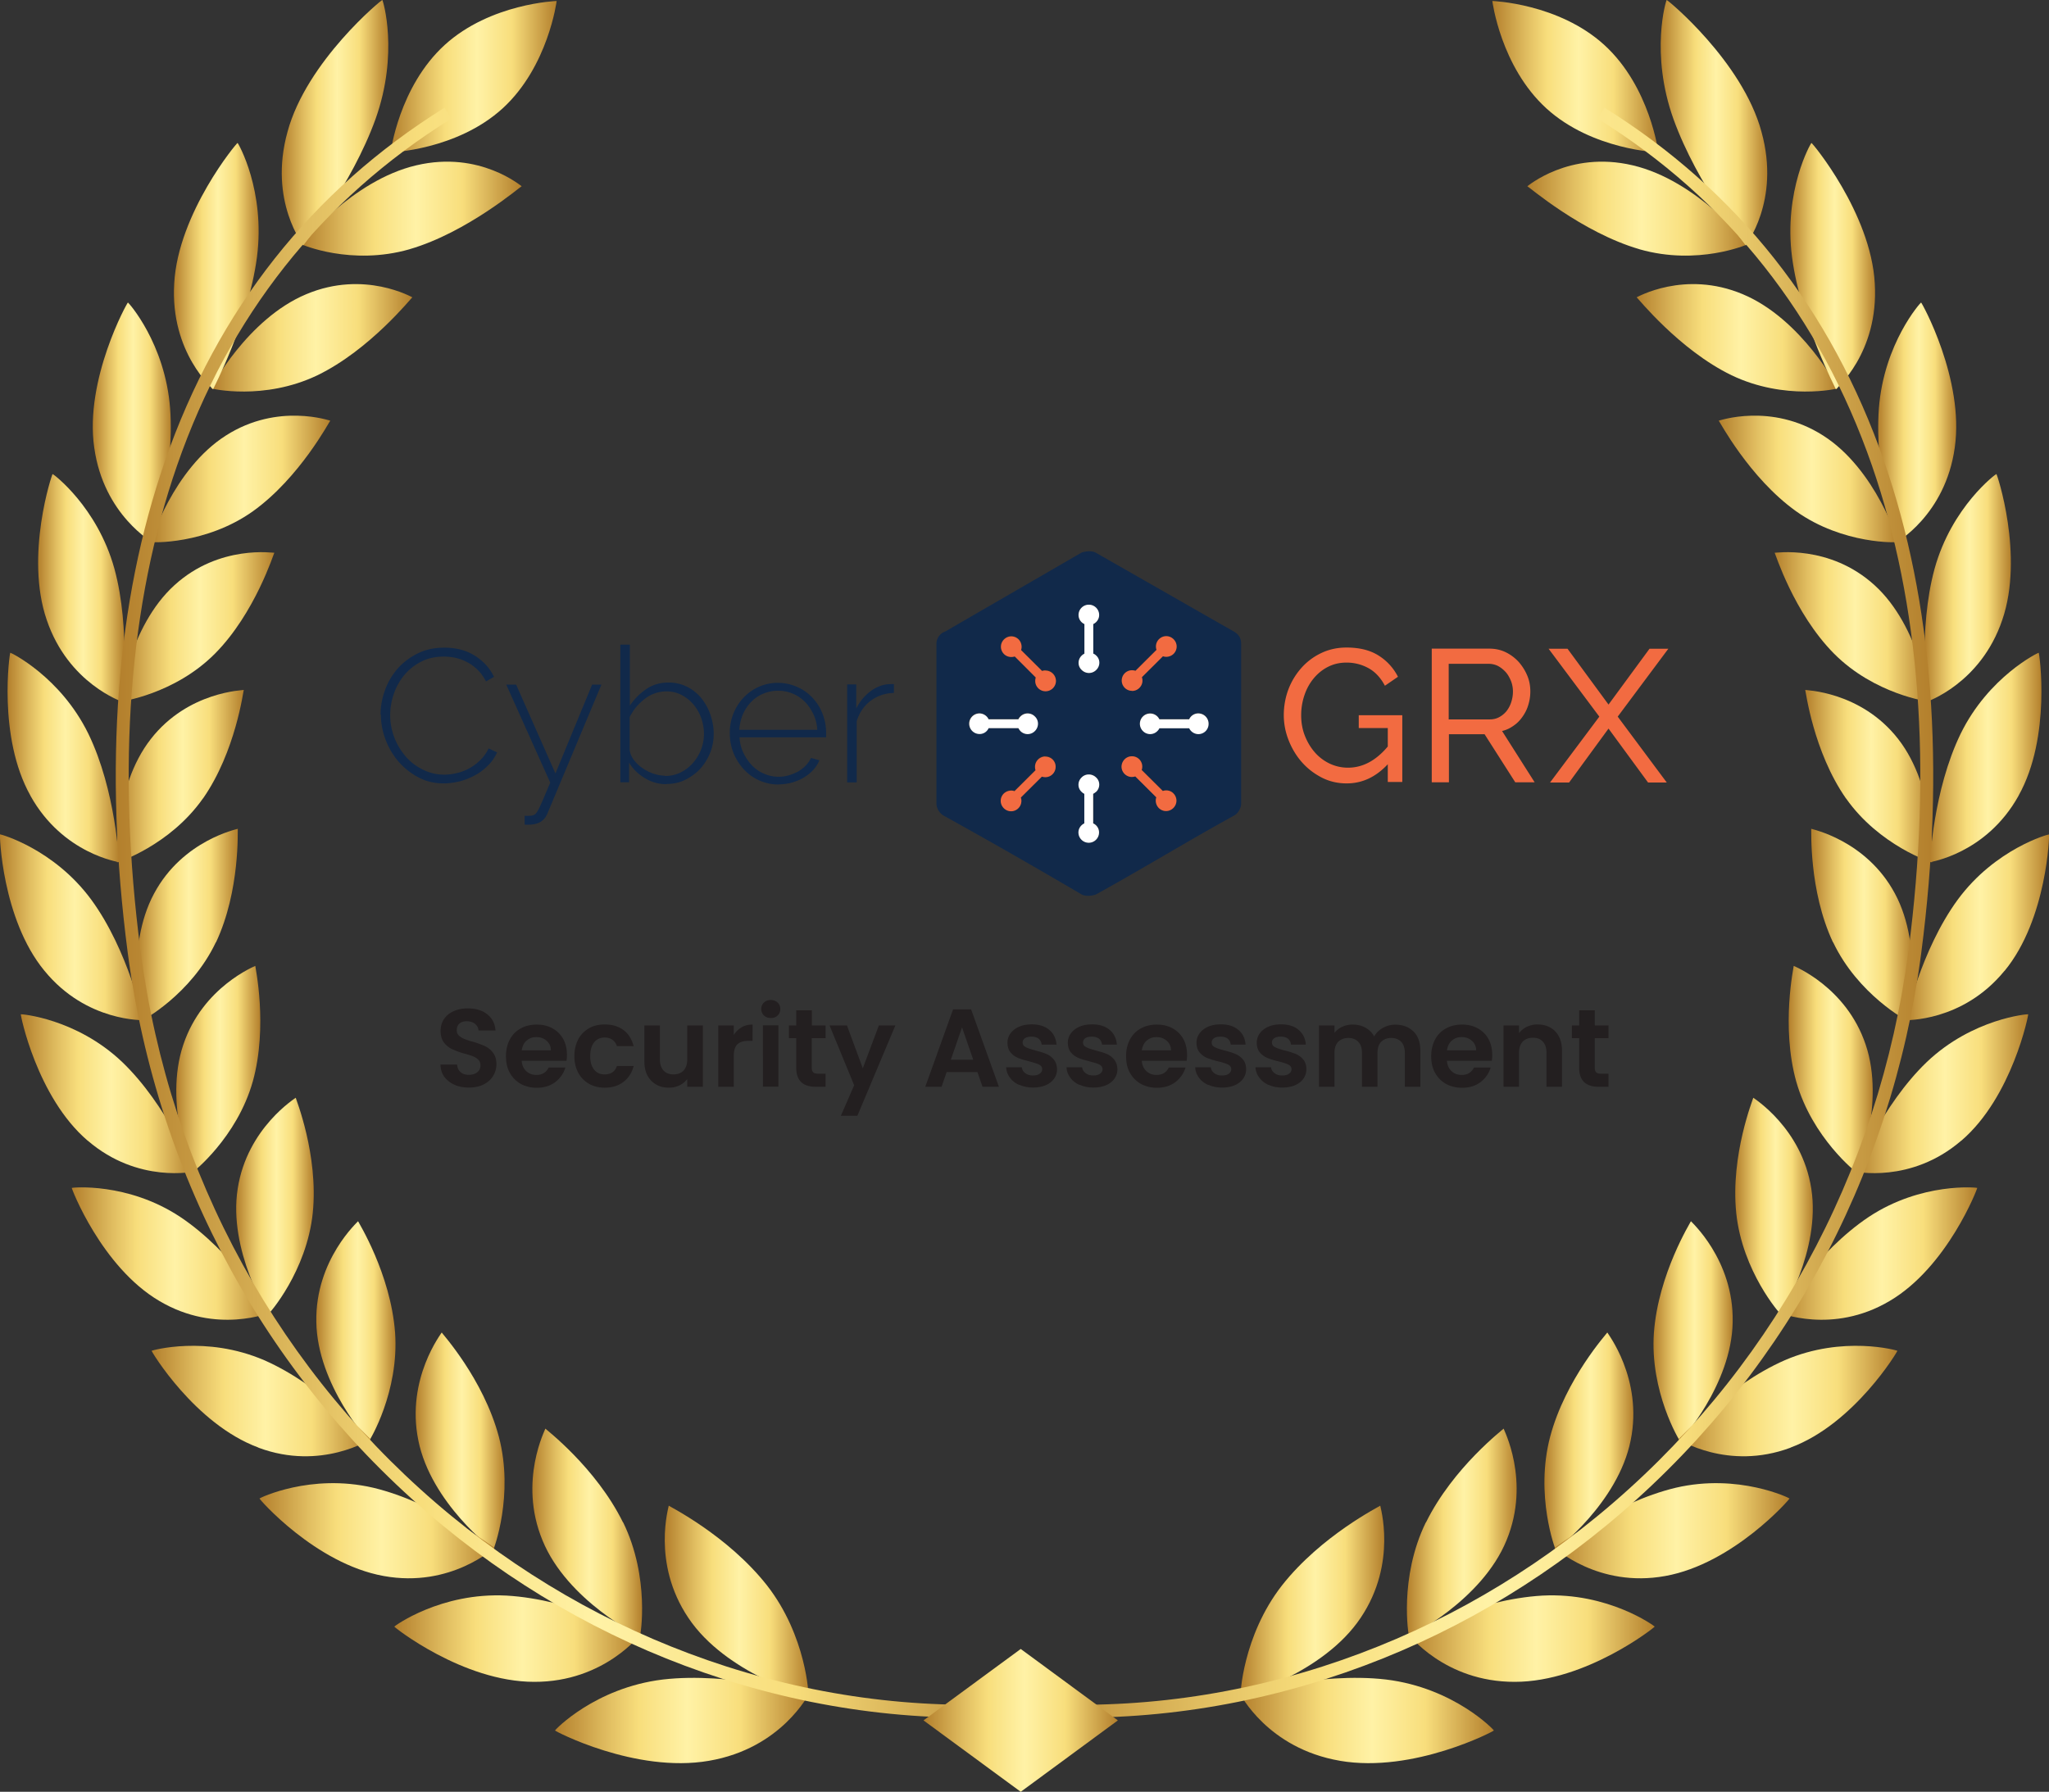 <svg xmlns="http://www.w3.org/2000/svg" xmlns:xlink="http://www.w3.org/1999/xlink" width="185" height="161.82" xmlns:v="https://vecta.io/nano"><rect width="100%" height="100%" fill="#333333" stroke="none"/><defs><linearGradient id="A" x1="134.74" y1="6.92" x2="149.73" y2="6.92" gradientUnits="userSpaceOnUse"><stop offset="0" stop-color="#b37f2c"/><stop offset=".21" stop-color="#e1be61"/><stop offset=".33" stop-color="#f8de7c"/><stop offset=".52" stop-color="#fff2a6"/><stop offset=".73" stop-color="#f8de7c"/><stop offset="1" stop-color="#b37f2c"/></linearGradient><linearGradient id="B" x1="112" y1="144.58" x2="124.98" y2="144.58" xlink:href="#A"/><linearGradient id="C" x1="111.96" y1="155.38" x2="134.89" y2="155.38" xlink:href="#A"/><linearGradient id="D" x1="127.03" y1="138.37" x2="136.93" y2="138.37" xlink:href="#A"/><linearGradient id="E" x1="127.13" y1="147.98" x2="149.4" y2="147.98" xlink:href="#A"/><linearGradient id="F" x1="139.45" y1="130.14" x2="147.48" y2="130.14" xlink:href="#A"/><linearGradient id="G" x1="140.35" y1="138.24" x2="161.57" y2="138.24" xlink:href="#A"/><linearGradient id="H" x1="149.29" y1="120.21" x2="156.44" y2="120.21" xlink:href="#A"/><linearGradient id="I" x1="151.53" y1="126.53" x2="171.3" y2="126.53" xlink:href="#A"/><linearGradient id="J" x1="156.68" y1="108.9" x2="163.68" y2="108.9" xlink:href="#A"/><linearGradient id="K" x1="160.6" y1="113.21" x2="178.52" y2="113.21" xlink:href="#A"/><linearGradient id="L" x1="161.5" y1="96.56" x2="169.09" y2="96.56" xlink:href="#A"/><linearGradient id="M" x1="167.46" y1="98.77" x2="183.11" y2="98.77" xlink:href="#A"/><linearGradient id="N" x1="163.54" y1="83.51" x2="172.67" y2="83.51" xlink:href="#A"/><linearGradient id="O" x1="172.04" y1="83.74" x2="185" y2="83.74" xlink:href="#A"/><linearGradient id="P" x1="163" y1="70.09" x2="174.46" y2="70.09" xlink:href="#A"/><linearGradient id="Q" x1="174.24" y1="68.41" x2="184.32" y2="68.41" xlink:href="#A"/><linearGradient id="R" x1="160.24" y1="56.61" x2="174.18" y2="56.61" xlink:href="#A"/><linearGradient id="S" x1="173.77" y1="53.09" x2="181.56" y2="53.09" xlink:href="#A"/><linearGradient id="T" x1="155.18" y1="43.26" x2="171.37" y2="43.26" xlink:href="#A"/><linearGradient id="U" x1="169.58" y1="38.18" x2="176.62" y2="38.18" xlink:href="#A"/><linearGradient id="V" x1="147.76" y1="30.52" x2="165.93" y2="30.52" xlink:href="#A"/><linearGradient id="W" x1="161.65" y1="24.04" x2="169.3" y2="24.04" xlink:href="#A"/><linearGradient id="X" x1="137.89" y1="18.84" x2="157.77" y2="18.84" xlink:href="#A"/><linearGradient id="Y" x1="149.94" y1="11.09" x2="159.56" y2="11.09" xlink:href="#A"/><linearGradient id="Z" x1="90.93" y1="82.43" x2="174.55" y2="82.43" xlink:href="#A"/><linearGradient id="a" x1="35.27" x2="50.26" xlink:href="#A"/><linearGradient id="b" x1="60.02" y1="144.58" x2="73" y2="144.58" xlink:href="#A"/><linearGradient id="c" x1="50.11" y1="155.38" x2="73.04" y2="155.38" xlink:href="#A"/><linearGradient id="d" x1="48.07" y1="138.37" x2="57.97" y2="138.37" xlink:href="#A"/><linearGradient id="e" x1="35.6" y1="147.98" x2="57.87" y2="147.98" xlink:href="#A"/><linearGradient id="f" x1="37.52" y1="130.14" x2="45.55" y2="130.14" xlink:href="#A"/><linearGradient id="g" x1="23.43" y1="138.24" x2="44.65" y2="138.24" xlink:href="#A"/><linearGradient id="h" x1="28.56" y1="120.21" x2="35.71" y2="120.21" xlink:href="#A"/><linearGradient id="i" x1="13.7" y1="126.53" x2="33.47" y2="126.53" xlink:href="#A"/><linearGradient id="j" x1="21.32" y1="108.9" x2="28.32" y2="108.9" xlink:href="#A"/><linearGradient id="k" x1="6.48" y1="113.21" x2="24.4" y2="113.21" xlink:href="#A"/><linearGradient id="l" x1="15.91" y1="96.56" x2="23.5" y2="96.56" xlink:href="#A"/><linearGradient id="m" x1="1.89" y1="98.77" x2="17.54" y2="98.77" xlink:href="#A"/><linearGradient id="n" x1="12.33" y1="83.51" x2="21.46" y2="83.51" xlink:href="#A"/><linearGradient id="o" x1="0" y1="83.74" x2="12.96" y2="83.74" xlink:href="#A"/><linearGradient id="p" x1="10.54" y1="70.09" x2="22" y2="70.09" xlink:href="#A"/><linearGradient id="q" x1=".68" y1="68.41" x2="10.76" y2="68.41" xlink:href="#A"/><linearGradient id="r" x1="10.82" y1="56.61" x2="24.76" y2="56.61" xlink:href="#A"/><linearGradient id="s" x1="3.44" y1="53.09" x2="11.23" y2="53.09" xlink:href="#A"/><linearGradient id="t" x1="13.63" y1="43.26" x2="29.82" y2="43.26" xlink:href="#A"/><linearGradient id="u" x1="8.38" y1="38.18" x2="15.42" y2="38.18" xlink:href="#A"/><linearGradient id="v" x1="19.07" y1="30.52" x2="37.24" y2="30.52" xlink:href="#A"/><linearGradient id="w" x1="15.7" y1="24.04" x2="23.35" y2="24.04" xlink:href="#A"/><linearGradient id="x" x1="27.23" y1="18.84" x2="47.11" y2="18.84" xlink:href="#A"/><linearGradient id="y" x1="25.44" y1="11.09" x2="35.06" y2="11.09" xlink:href="#A"/><linearGradient id="z" x1="10.45" y1="82.43" x2="94.07" y2="82.43" xlink:href="#A"/><linearGradient id="AA" x1="83.38" y1="155.37" x2="100.93" y2="155.37" xlink:href="#A"/><clipPath id="AB"><path d="M33.47 48.92h118.07v32.89H33.47z" fill="none"/></clipPath><path id="AC" d="m51.15,95.8h-4.05c.03.4.17.71.42.94s.55.34.91.34c.52,0,.89-.22,1.11-.67h1.51c-.16.53-.47.97-.92,1.32-.45.34-1.01.51-1.67.51-.53,0-1.01-.12-1.44-.35-.42-.24-.75-.57-.99-1-.24-.43-.35-.93-.35-1.5s.12-1.08.35-1.51c.23-.43.56-.77.98-1s.9-.35,1.45-.35,1,.11,1.42.34.74.55.97.96c.23.42.34.9.34,1.44,0,.2-.01.38-.04.54Zm-1.41-.94c0-.36-.14-.65-.39-.87-.25-.22-.56-.33-.93-.33-.35,0-.64.11-.88.32-.24.21-.38.5-.44.88h2.63Z"/><path id="AD" d="m92.03,97.99c-.36-.16-.65-.38-.85-.67-.21-.28-.32-.59-.34-.93h1.41c.03.21.13.39.32.53.18.14.41.21.68.21s.48-.05.62-.16c.15-.11.23-.24.23-.41,0-.18-.09-.31-.27-.41-.18-.09-.48-.19-.88-.29-.41-.1-.75-.2-1.02-.31s-.49-.27-.68-.49-.29-.52-.29-.89c0-.31.09-.59.27-.84.18-.25.43-.45.76-.6s.72-.22,1.17-.22c.66,0,1.19.17,1.58.5.39.33.61.77.65,1.33h-1.34c-.02-.22-.11-.4-.27-.53-.16-.13-.38-.19-.66-.19-.25,0-.45.05-.58.14s-.21.22-.21.39c0,.19.09.33.28.42.19.1.48.2.87.3.4.1.73.2.99.31.26.11.48.27.67.5s.29.52.3.88c0,.32-.09.61-.27.86-.18.25-.43.45-.76.59s-.71.21-1.15.21-.86-.08-1.22-.25Z"/></defs><path d="M144.85 4.06c4.14 3.78 4.88 9.7 4.88 9.7s-5.97-.2-10.11-3.97c-4.14-3.78-4.88-9.7-4.88-9.7s5.97.2 10.11 3.97z" fill="url(#A)"/><path d="m115.74,143.19c-3.56,4.57-3.78,9.97-3.73,9.99-.01.07,7.48-2.03,10.84-7.07,3.36-4.98,1.73-10.14,1.77-10.13-.02.05-5.32,2.68-8.88,7.21Z" fill="url(#B)"/><path d="m120.99,159.02c-6.58-1.12-9.03-6.09-9.03-6.04.08.02,7.12-2.01,13.19-1.3,6.13.75,9.73,4.55,9.73,4.6.09.02-7.25,3.89-13.9,2.74Z" fill="url(#C)"/><path d="m128.74,137.48c-2.45,5.01-1.57,10.26-1.52,10.27,0,.07,6.58-3.2,8.8-8.64,2.22-5.38-.31-10.1-.26-10.09-.01.05-4.56,3.5-7.01,8.47Z" fill="url(#D)"/><path d="m136.77,151.89c-6.39.02-9.65-4.37-9.64-4.33.07.01,6.25-3.13,12.14-3.46,5.95-.31,10.12,2.76,10.13,2.8.08,0-6.17,4.99-12.63,4.99Z" fill="url(#E)"/><path d="m139.96,129.75c-1.39,5.27.46,10.19.5,10.19,0,.07,5.64-4.21,6.77-9.86,1.14-5.6-2.15-9.74-2.11-9.74,0,.05-3.77,4.18-5.16,9.41Z" fill="url(#F)"/><path d="m150.36,142.33c-6.1,1.11-10.02-2.59-10.01-2.55.07,0,5.34-4.08,10.95-5.42,5.66-1.32,10.26.93,10.27.97.08,0-5.04,5.89-11.21,7Z" fill="url(#G)"/><path d="m149.33,120.33c-.39,5.36,2.31,9.8,2.35,9.8.01.07,4.67-5.05,4.76-10.74.11-5.64-3.81-9.1-3.77-9.1,0,.05-2.94,4.73-3.34,10.05Z" fill="url(#H)"/><path d="m161.67,130.74c-5.7,2.13-10.15-.79-10.13-.75.06-.01,4.4-4.87,9.61-7.15,5.27-2.27,10.14-.88,10.16-.85.07-.02-3.88,6.61-9.64,8.74Z" fill="url(#I)"/><path d="m156.76,109.54c.55,5.29,3.96,9.14,4,9.12.02.06,3.65-5.73,2.78-11.3-.85-5.52-5.27-8.21-5.24-8.22.01.05-2.07,5.15-1.54,10.39Z" fill="url(#J)"/><path d="m170.6,117.5c-5.19,3.07-10.02,1.01-10,1.05.05-.02,3.42-5.51,8.13-8.65,4.76-3.15,9.77-2.65,9.79-2.62.06-.03-2.67,7.14-7.92,10.22Z" fill="url(#K)"/><path d="m162.18,97.68c1.43,5.07,5.43,8.22,5.46,8.21.03.06,2.6-6.24.81-11.54-1.76-5.26-6.53-7.11-6.5-7.12.02.05-1.17,5.42.23,10.46Z" fill="url(#L)"/><path d="m177.07,103.02c-4.56,3.92-9.63,2.76-9.6,2.79.05-.03,2.41-5.98,6.5-9.9,4.13-3.93,9.13-4.34,9.15-4.31.06-.04-1.43,7.48-6.04,11.42Z" fill="url(#M)"/><path d="m165.51,85.1c2.25,4.73,6.68,7.1,6.71,7.08.04.06,1.51-6.58-1.13-11.48-2.6-4.86-7.59-5.83-7.56-5.85.03.04-.24,5.56,1.97,10.26Z" fill="url(#N)"/><path d="m180.98,87.68c-3.81,4.66-8.97,4.43-8.94,4.46.04-.03,1.36-6.3,4.72-10.89,3.39-4.61,8.21-5.92,8.24-5.89.05-.05-.15,7.63-4.01,12.32Z" fill="url(#O)"/><path d="m166.67,72.1c2.99,4.26,7.73,5.8,7.76,5.78.05.05.38-6.75-3.04-11.13-3.37-4.34-8.43-4.41-8.4-4.44.04.04.72,5.56,3.68,9.8Z" fill="url(#P)"/><path d="m182.25,71.87c-2.95,5.29-8.04,5.98-8.01,6,.03-.04.28-6.45,2.78-11.6,2.53-5.17,7.02-7.34,7.05-7.32.05-.05,1.17,7.59-1.82,12.91Z" fill="url(#Q)"/><path d="m165.58,59.02c3.67,3.7,8.57,4.36,8.59,4.34.05.04-.79-6.76-4.92-10.51-4.08-3.72-9.04-2.89-9.02-2.93.05.03,1.72,5.43,5.35,9.1Z" fill="url(#R)"/><path d="m180.78,55.99c-1.96,5.78-6.84,7.37-6.8,7.39.03-.05-.83-6.44.69-12.02,1.55-5.6,5.54-8.57,5.58-8.55.04-.06,2.53,7.36.53,13.18Z" fill="url(#S)"/><path d="m162.16,46.17c4.28,3.04,9.19,2.82,9.21,2.79.06.03-2-6.6-6.77-9.63-4.71-3.01-9.44-1.31-9.42-1.34.06.03,2.75,5.15,6.98,8.18Z" fill="url(#T)"/><path d="m176.49,40.43c-.85,6.12-5.34,8.58-5.3,8.59.02-.05-1.98-6.27-1.55-12.13.45-5.89,3.77-9.58,3.81-9.57.03-.06,3.93,6.94,3.04,13.11Z" fill="url(#U)"/><path d="m156.34,33.89c4.81,2.31,9.58,1.22,9.59,1.18.07.02-3.25-6.27-8.58-8.5-5.27-2.22-9.6.31-9.58.28.07.02,3.82,4.74,8.57,7.04Z" fill="url(#V)"/><path d="m169.27,25.6c.38,6.3-3.56,9.56-3.51,9.56.01-.05-3.16-5.95-3.96-11.93-.78-6.02,1.7-10.32,1.75-10.32.03-.07,5.37,6.33,5.72,12.68Z" fill="url(#W)"/><path d="m148.02,22.51c5.27,1.51,9.74-.42,9.75-.45.08.01-4.53-5.77-10.36-7.13-5.76-1.36-9.52,1.93-9.51,1.89.08,0,4.92,4.18,10.13,5.69Z" fill="url(#X)"/><path d="m159.04,11.9c1.75,6.31-1.48,10.27-1.42,10.27,0-.05-4.37-5.46-6.52-11.4C148.96,4.8,150.43,0,150.48,0c.02-.07,6.84,5.53,8.56,11.9Z" fill="url(#Y)"/><path d="m90.93,154.83l.1-1.16c9.58.87,19.13-.2,28.39-3.17,9.02-2.9,17.37-7.47,24.82-13.59,15.46-12.7,25.43-30.83,28.07-51.04,2.16-16.55,1.05-31.3-3.3-43.84-4.68-13.46-13-24-24.75-31.31l.61-.99c11.98,7.46,20.47,18.2,25.24,31.92,4.41,12.71,5.54,27.64,3.36,44.37-2.68,20.51-12.8,38.9-28.49,51.79-7.56,6.21-16.04,10.86-25.2,13.8-9.41,3.02-19.11,4.1-28.85,3.22Z" fill="url(#Z)"/><path d="M40.15 4.06c-4.14 3.78-4.88 9.7-4.88 9.7s5.97-.2 10.11-3.97c4.13-3.78 4.88-9.7 4.88-9.7s-5.97.2-10.11 3.97z" fill="url(#a)"/><path d="m69.26,143.19c3.56,4.57,3.78,9.97,3.73,9.99.01.07-7.48-2.03-10.84-7.07-3.36-4.98-1.73-10.14-1.77-10.13.02.05,5.32,2.68,8.88,7.21Z" fill="url(#b)"/><path d="m64.01,159.02c6.58-1.12,9.03-6.09,9.03-6.04-.08.02-7.12-2.01-13.2-1.3-6.13.75-9.73,4.55-9.73,4.6-.09.02,7.25,3.89,13.9,2.74Z" fill="url(#c)"/><path d="m56.26,137.48c2.45,5.01,1.57,10.26,1.52,10.27,0,.07-6.58-3.2-8.8-8.64-2.22-5.38.31-10.1.26-10.09.01.05,4.56,3.5,7.01,8.47Z" fill="url(#d)"/><path d="m48.23,151.89c6.39.02,9.65-4.37,9.64-4.33-.07.01-6.25-3.13-12.14-3.46-5.95-.31-10.12,2.76-10.13,2.8-.08,0,6.17,4.99,12.63,4.99Z" fill="url(#e)"/><path d="m45.04,129.75c1.39,5.27-.46,10.19-.5,10.19,0,.07-5.64-4.21-6.77-9.86-1.14-5.6,2.15-9.74,2.11-9.74,0,.05,3.77,4.18,5.16,9.41Z" fill="url(#f)"/><path d="m34.64,142.33c6.1,1.11,10.02-2.59,10.01-2.55-.07,0-5.34-4.08-10.95-5.42-5.66-1.32-10.26.93-10.27.97-.08,0,5.04,5.89,11.21,7Z" fill="url(#g)"/><path d="m35.67,120.33c.39,5.36-2.31,9.8-2.35,9.8-.01.07-4.67-5.05-4.76-10.74-.11-5.64,3.81-9.1,3.77-9.1,0,.05,2.94,4.73,3.34,10.05Z" fill="url(#h)"/><path d="m23.33,130.74c5.7,2.13,10.15-.79,10.13-.75-.06-.01-4.4-4.87-9.61-7.15-5.27-2.27-10.14-.88-10.16-.85-.07-.02,3.88,6.61,9.64,8.74Z" fill="url(#i)"/><path d="m28.24,109.54c-.55,5.29-3.96,9.14-4,9.12-.02.06-3.65-5.73-2.78-11.3.85-5.52,5.27-8.21,5.24-8.22-.01.05,2.07,5.15,1.54,10.39Z" fill="url(#j)"/><path d="m14.4,117.5c5.19,3.07,10.02,1.01,10,1.05-.05-.02-3.42-5.51-8.13-8.65-4.76-3.15-9.77-2.65-9.79-2.62-.06-.03,2.67,7.14,7.92,10.22Z" fill="url(#k)"/><path d="m22.82,97.68c-1.43,5.07-5.43,8.22-5.46,8.21-.03.06-2.6-6.24-.81-11.54,1.76-5.26,6.53-7.11,6.5-7.12-.02.05,1.17,5.42-.23,10.46Z" fill="url(#l)"/><path d="m7.93,103.02c4.56,3.92,9.63,2.76,9.6,2.79-.05-.03-2.41-5.98-6.5-9.9-4.13-3.93-9.13-4.34-9.15-4.31-.06-.04,1.43,7.48,6.04,11.42Z" fill="url(#m)"/><path d="m19.49,85.1c-2.25,4.73-6.68,7.1-6.71,7.08-.04.06-1.51-6.58,1.13-11.48,2.6-4.86,7.59-5.83,7.56-5.85-.03.04.24,5.56-1.97,10.26Z" fill="url(#n)"/><path d="m4.02,87.68c3.81,4.66,8.97,4.43,8.94,4.46-.04-.03-1.36-6.3-4.72-10.89C4.85,76.64.03,75.33,0,75.35c-.05-.05.15,7.63,4.01,12.32Z" fill="url(#o)"/><path d="m18.33,72.1c-2.99,4.26-7.73,5.8-7.76,5.78-.05.05-.38-6.75,3.04-11.13,3.37-4.34,8.43-4.41,8.4-4.44-.04.04-.72,5.56-3.68,9.8Z" fill="url(#p)"/><path d="M2.75 71.87c2.95 5.29 8.04 5.98 8.01 6-.03-.04-.28-6.45-2.78-11.6C5.45 61.1.96 58.93.93 58.95.88 58.9-.24 66.54 2.75 71.86z" fill="url(#q)"/><path d="m19.42,59.02c-3.67,3.7-8.57,4.36-8.59,4.34-.05.04.79-6.76,4.92-10.51,4.08-3.72,9.04-2.89,9.02-2.93-.05.03-1.72,5.43-5.35,9.1Z" fill="url(#r)"/><path d="m4.22,55.99c1.96,5.78,6.84,7.37,6.8,7.39-.03-.05.83-6.44-.69-12.02-1.55-5.6-5.54-8.57-5.58-8.55-.04-.06-2.53,7.36-.53,13.18Z" fill="url(#s)"/><path d="m22.84,46.17c-4.28,3.04-9.19,2.82-9.21,2.79-.06.03,2-6.6,6.77-9.63,4.71-3.01,9.44-1.31,9.42-1.34-.06.03-2.75,5.15-6.98,8.18Z" fill="url(#t)"/><path d="m8.51,40.43c.85,6.12,5.34,8.58,5.3,8.59-.02-.05,1.98-6.27,1.55-12.13-.45-5.89-3.77-9.58-3.81-9.57-.03-.06-3.93,6.94-3.04,13.11Z" fill="url(#u)"/><path d="m28.66,33.89c-4.81,2.31-9.58,1.22-9.59,1.18-.07.02,3.25-6.27,8.58-8.5,5.27-2.22,9.6.31,9.58.28-.07.02-3.82,4.74-8.57,7.04Z" fill="url(#v)"/><path d="m15.73,25.6c-.38,6.3,3.56,9.56,3.51,9.56-.01-.05,3.16-5.95,3.96-11.93.78-6.02-1.7-10.32-1.75-10.32-.03-.07-5.37,6.33-5.72,12.68Z" fill="url(#w)"/><path d="m36.98,22.51c-5.27,1.51-9.74-.42-9.75-.45-.08.01,4.53-5.77,10.36-7.13,5.76-1.36,9.52,1.93,9.51,1.89-.08,0-4.92,4.18-10.13,5.69Z" fill="url(#x)"/><path d="m25.96,11.9c-1.75,6.31,1.48,10.27,1.42,10.27,0-.05,4.37-5.46,6.52-11.4C36.04,4.8,34.57,0,34.52,0c-.02-.07-6.84,5.53-8.56,11.9Z" fill="url(#y)"/><path d="m94.07,154.83l-.1-1.16c-9.58.87-19.13-.2-28.39-3.17-9.02-2.9-17.37-7.47-24.82-13.59-15.46-12.7-25.43-30.83-28.07-51.04-2.16-16.55-1.05-31.3,3.3-43.84,4.68-13.46,13-24,24.75-31.31l-.61-.99c-11.98,7.46-20.47,18.2-25.24,31.92-4.41,12.71-5.54,27.64-3.36,44.37,2.68,20.51,12.8,38.9,28.49,51.79,7.56,6.21,16.04,10.86,25.2,13.8,9.41,3.02,19.11,4.1,28.85,3.22Z" fill="url(#z)"/><path d="M92.16 148.92l-8.78 6.45 8.78 6.45 8.77-6.45-8.77-6.45z" fill="url(#AA)"/><g clip-path="url(#AB)"><path d="M108.19 66.28c-.37 0-.68-.22-.82-.53h-2.69c-.05.09-.1.17-.18.25a.91.91 0 0 1-1.31 0c-.37-.37-.37-.96 0-1.32a.91.91 0 0 1 1.31 0c.08.08.14.16.18.25h2.69a.93.93 0 0 1 .82-.53.92.92 0 0 1 .93.93.93.93 0 0 1-.93.94m-2.23 6.68c-.37.37-.95.37-1.32 0-.26-.26-.33-.64-.22-.96l-1.9-1.89c-.1.03-.21.05-.31.05a.93.93 0 0 1-.93-.93.94.94 0 0 1 .94-.94.93.93 0 0 1 .93.93c0 .11-.01.22-.05.31l1.9 1.89c.32-.11.7-.03.96.22.36.38.36.96-.01 1.33zm-6.99-12.44c-.37.37-.96.37-1.32 0-.37-.36-.37-.95 0-1.29.08-.08.16-.14.25-.18v-2.67c-.32-.15-.53-.46-.53-.82a.92.92 0 1 1 1.86 0c0 .37-.22.68-.53.82v2.67c.09.05.17.1.25.18.38.33.38.94.01 1.29zm.27 14.66a.92.92 0 1 1-1.86 0c0-.37.22-.68.53-.82v-2.67c-.09-.05-.17-.1-.25-.18a.89.89 0 0 1 0-1.29c.37-.37.95-.37 1.32 0 .37.36.37.95 0 1.29-.08.08-.16.14-.25.18v2.67c.3.14.52.45.52.82zm-4.86-12.8c-.5 0-.93-.42-.93-.93 0-.11.02-.22.05-.31l-1.9-1.89c-.32.11-.7.03-.96-.21-.37-.37-.37-.95 0-1.32s.95-.37 1.32 0c.26.26.33.64.22.96l1.9 1.89c.1-.03.21-.05.32-.05a.93.93 0 1 1 0 1.86h-.01zm.01 7.77c-.11 0-.22-.02-.31-.05l-1.9 1.89c.11.32.03.7-.22.96-.37.37-.95.37-1.32 0s-.37-.95 0-1.32c.26-.26.64-.32.96-.22l1.9-1.89c-.03-.1-.05-.19-.05-.31a.93.93 0 0 1 .93-.93c.52 0 .93.42.94.94a.95.95 0 0 1-.94.92zm-5.98-3.88a.92.92 0 1 1 0-1.86c.37 0 .68.22.82.53h2.69c.05-.09.1-.17.18-.25a.91.91 0 0 1 1.31 0c.37.37.37.95 0 1.32a.91.91 0 0 1-1.31 0c-.08-.08-.14-.16-.18-.25h-2.69a.94.94 0 0 1-.82.52zm13.79-5.74c.11 0 .22.01.31.05l1.9-1.89c-.11-.32-.03-.7.22-.96.37-.37.95-.37 1.32 0s.37.95 0 1.32a.93.93 0 0 1-.96.21l-1.9 1.9c.03.1.05.19.05.31a.93.93 0 0 1-.93.93.94.94 0 0 1-.94-.94.95.95 0 0 1 .94-.93h0zm9.21-3.48l-12.5-7.14c-.31-.15-.78-.15-1.25 0l-12.33 7.14c-.47.15-.78.63-.78 1.09v14.43c0 .31.15.78.63 1.09 4.22 2.33 8.27 4.66 12.5 7.14.31.15.78.15 1.25 0 4.22-2.33 8.27-4.81 12.5-7.14.31-.15.63-.63.63-1.09V58.13c-.01-.47-.17-.79-.64-1.09h-.01z" fill="#11294a"/><g fill="#fff"><path d="M98.71 59.03v-2.67c.31-.15.53-.46.53-.82a.93.93 0 1 0-1.86 0c0 .37.22.68.53.82v2.67c-.09.05-.17.1-.25.18-.37.36-.37.95 0 1.29.37.37.95.37 1.32 0 .37-.36.37-.95 0-1.29-.09-.09-.17-.14-.26-.18m.25 12.48c.37-.36.37-.95 0-1.29-.37-.37-.97-.37-1.32 0-.37.36-.37.95 0 1.29.08.08.16.14.25.18v2.67c-.31.15-.53.46-.53.82a.93.93 0 1 0 1.86 0c0-.37-.22-.68-.53-.82v-2.67c.1-.05.18-.11.26-.18m9.23-7.08c-.37 0-.68.22-.82.53h-2.69c-.05-.09-.1-.17-.18-.25a.926.926 0 1 0-1.31 1.31.91.91 0 0 0 1.31 0c.08-.08.14-.16.18-.25h2.69a.93.93 0 0 0 .82.53.92.92 0 0 0 .93-.93.93.93 0 0 0-.93-.94m-16.06 1.59a.91.91 0 0 0 1.31 0c.37-.37.37-.96 0-1.31a.91.91 0 0 0-1.31 0c-.08.08-.14.16-.18.25h-2.69a.93.93 0 0 0-.82-.53.93.93 0 1 0 0 1.86.88.88 0 0 0 .82-.53h2.69c.05.1.11.18.18.26"/></g><g fill="#f26b41"><path d="M104.99 71.44l-1.91-1.9c.03-.1.05-.19.05-.31a.93.93 0 0 0-.93-.93c-.52 0-.93.42-.94.94 0 .5.42.93.93.93.11 0 .22-.02.31-.05l1.9 1.89c-.11.32-.03.7.22.96.37.37.95.37 1.32 0s.37-.95 0-1.32c-.25-.26-.62-.32-.94-.22M94.4 60.55c-.11 0-.22.01-.31.05l-1.9-1.89c.11-.32.03-.7-.22-.96-.37-.37-.95-.37-1.32 0s-.37.95 0 1.32c.26.26.64.32.97.22l1.9 1.9c-.03.1-.05.19-.05.31a.93.93 0 0 0 .93.93.94.94 0 0 0 .94-.94.95.95 0 0 0-.94-.93"/><path d="M102.22 62.4c.5 0 .93-.42.93-.93 0-.11-.02-.22-.05-.31l1.9-1.89a.95.95 0 0 0 .96-.22c.37-.37.37-.95 0-1.32s-.95-.37-1.32 0c-.26.26-.33.64-.22.96l-1.9 1.89c-.1-.03-.21-.05-.31-.05a.93.93 0 1 0 0 1.86m-7.83 5.93c-.5 0-.93.42-.93.93 0 .11.01.22.05.31l-1.9 1.89c-.33-.11-.7-.03-.97.22-.37.37-.37.95 0 1.32s.95.37 1.32 0c.26-.26.33-.64.22-.96l1.9-1.89c.1.03.21.05.31.05a.93.93 0 0 0 .93-.93c.01-.52-.41-.93-.93-.93"/></g><g fill="#11294a"><path d="M34.36 64.54c0-.72.13-1.45.39-2.18.25-.72.63-1.36 1.12-1.94.49-.56 1.09-1.03 1.81-1.39.71-.36 1.52-.54 2.44-.54 1.09 0 2 .25 2.77.74s1.34 1.12 1.71 1.9l-.72.41c-.22-.42-.47-.77-.76-1.05s-.61-.52-.94-.69a4.43 4.43 0 0 0-1.05-.39 4.95 4.95 0 0 0-1.08-.11c-.78 0-1.47.16-2.05.47a4.86 4.86 0 0 0-1.51 1.21 5.53 5.53 0 0 0-.94 1.7c-.21.63-.32 1.26-.32 1.9a5.6 5.6 0 0 0 .38 2.04c.25.65.6 1.21 1.03 1.71s.95.89 1.55 1.18c.6.3 1.24.45 1.92.45a4.99 4.99 0 0 0 1.13-.14 4.38 4.38 0 0 0 1.11-.42c.36-.19.69-.44 1-.74s.56-.65.77-1.07l.76.36c-.21.46-.48.86-.84 1.2a4.78 4.78 0 0 1-1.18.88 6.2 6.2 0 0 1-1.37.54c-.48.11-.96.18-1.43.18-.84 0-1.59-.18-2.29-.55a6.35 6.35 0 0 1-1.79-1.42 6.61 6.61 0 0 1-1.17-1.99 6.38 6.38 0 0 1-.42-2.27m12.97 9.15c.06.01.14.01.25.01l.32-.01c.09-.01.19-.03.29-.08.07-.03.13-.08.18-.15.06-.06.14-.19.24-.38a13.88 13.88 0 0 0 .39-.85l.65-1.53-3.97-8.85h.89l3.55 8.02 3.31-8.02h.84l-4.88 11.65c-.13.32-.33.56-.61.74-.27.17-.66.26-1.13.26h-.15s-.1 0-.16-.01v-.8zm12.65-3.59c.53 0 1.01-.1 1.44-.32a3.53 3.53 0 0 0 1.12-.86 4.16 4.16 0 0 0 .73-1.21 3.99 3.99 0 0 0 .26-1.4 4.24 4.24 0 0 0-.25-1.44c-.16-.46-.4-.87-.7-1.23s-.66-.64-1.08-.86a2.91 2.91 0 0 0-1.37-.32 3.17 3.17 0 0 0-1.07.19c-.34.12-.64.3-.92.52-.27.22-.53.47-.76.74a4.99 4.99 0 0 0-.56.88v2.93c.03.33.16.64.38.93s.48.54.78.74a3.84 3.84 0 0 0 .99.5c.36.12.69.18 1 .18m.17.77a3.64 3.64 0 0 1-1.95-.55c-.61-.37-1.08-.82-1.42-1.4v1.78h-.79V58.22h.86v5.5c.42-.61.92-1.11 1.5-1.5.57-.39 1.24-.58 1.99-.58.63 0 1.19.14 1.71.4.5.26.94.62 1.28 1.05s.62.93.8 1.48.29 1.11.29 1.67c0 .61-.1 1.19-.32 1.74s-.52 1.03-.89 1.44-.84.74-1.35 1-1.09.38-1.68.38l-.02.02zm13.62-4.91c-.03-.53-.15-1-.36-1.43s-.46-.8-.77-1.11a3.37 3.37 0 0 0-1.09-.73c-.41-.17-.85-.26-1.32-.26a3.45 3.45 0 0 0-1.32.26c-.42.17-.78.42-1.09.73s-.56.69-.76 1.12c-.18.44-.3.92-.33 1.42h7.02zm-3.49 4.94c-.63 0-1.21-.13-1.75-.37s-1-.58-1.4-1.01a4.89 4.89 0 0 1-.93-1.48c-.22-.56-.33-1.16-.33-1.79a4.67 4.67 0 0 1 .33-1.76c.22-.55.53-1.03.92-1.44a4.27 4.27 0 0 1 1.37-.97 4.11 4.11 0 0 1 1.72-.36 4.29 4.29 0 0 1 1.75.37 4.2 4.2 0 0 1 1.39.99 4.38 4.38 0 0 1 .9 1.44 4.84 4.84 0 0 1 .32 1.74v.22c0 .08 0 .14-.01.16h-7.81c.03.52.15.99.36 1.42s.47.81.78 1.13.68.57 1.09.74c.41.18.85.27 1.32.27.31 0 .61-.05.9-.13s.57-.21.84-.34a3.57 3.57 0 0 0 .69-.54c.19-.21.36-.44.47-.69l.76.21c-.13.32-.31.61-.56.88-.24.26-.53.49-.86.69-.32.19-.69.34-1.07.45a4.82 4.82 0 0 1-1.2.16h.02zm10.41-8.27c-.8.02-1.5.26-2.1.71s-1.02 1.07-1.26 1.84v5.53h-.86v-8.85h.82v2.18a4.3 4.3 0 0 1 1.23-1.52c.5-.39 1.05-.62 1.64-.68l.31-.01h.22v.8z"/></g><g fill="#f26b41"><path d="M125.29 69.03c-1.08 1.15-2.3 1.72-3.7 1.72-.81 0-1.56-.17-2.26-.53-.69-.36-1.28-.81-1.79-1.39-.5-.57-.9-1.23-1.19-1.97-.29-.73-.44-1.5-.44-2.28s.14-1.59.42-2.33a6.27 6.27 0 0 1 1.18-1.94 5.58 5.58 0 0 1 1.8-1.34c.7-.33 1.45-.49 2.26-.49 1.18 0 2.14.24 2.91.73a4.84 4.84 0 0 1 1.74 1.91l-1.18.81c-.37-.7-.85-1.23-1.45-1.57a4.07 4.07 0 0 0-2.04-.52c-.62 0-1.18.14-1.68.4s-.93.62-1.28 1.05c-.36.44-.63.94-.82 1.51s-.29 1.17-.29 1.78c0 .65.1 1.26.32 1.83s.52 1.08.89 1.51a4.11 4.11 0 0 0 1.34 1.03 3.83 3.83 0 0 0 1.68.38c1.33 0 2.52-.64 3.59-1.91v-1.67h-2.62v-1.16h3.93v6.03h-1.31v-1.64.02zm5.53-4.06h3.69c.32 0 .61-.07.86-.21a2.18 2.18 0 0 0 .66-.55 2.59 2.59 0 0 0 .42-.81c.1-.31.15-.62.15-.95a2.6 2.6 0 0 0-.18-.96c-.13-.3-.27-.57-.48-.8s-.44-.41-.7-.55a1.89 1.89 0 0 0-.85-.19h-3.59v5.03h.01zm-1.55 5.7V58.58h5.21c.54 0 1.03.11 1.48.33s.84.52 1.17.88c.32.37.58.78.77 1.24s.27.93.27 1.41c0 .42-.06.82-.18 1.21-.11.39-.29.74-.52 1.07-.22.32-.49.6-.8.81a2.98 2.98 0 0 1-1.05.49l2.94 4.63h-1.75l-2.77-4.34h-3.22v4.34h-1.55zm12.26-12.08l3.7 5.04 3.7-5.04h1.7l-4.57 6.13 4.43 5.95h-1.69l-3.57-4.87-3.56 4.87h-1.72l4.45-5.95-4.58-6.13h1.71z"/></g></g><g fill="#231f20"><path d="M41.05 97.97c-.39-.17-.7-.41-.93-.72s-.34-.68-.35-1.11h1.5c.02.29.12.51.31.68.18.17.44.25.75.25s.58-.08.77-.24.28-.36.28-.61c0-.21-.06-.38-.19-.51s-.29-.24-.48-.31c-.19-.08-.45-.16-.79-.25a7.79 7.79 0 0 1-1.1-.4c-.28-.13-.53-.33-.73-.59s-.31-.62-.31-1.05c0-.41.1-.77.31-1.08s.5-.54.87-.71.8-.25 1.28-.25c.72 0 1.3.17 1.75.53.45.35.7.84.75 1.46H43.2c-.01-.24-.12-.44-.31-.59-.19-.16-.44-.24-.75-.24-.27 0-.49.07-.66.21-.16.14-.24.34-.24.61 0 .19.06.34.18.46s.28.22.46.3a5.38 5.38 0 0 0 .78.26c.45.13.82.27 1.11.4a1.93 1.93 0 0 1 .74.6c.21.27.31.62.31 1.05 0 .37-.1.72-.29 1.04s-.48.58-.85.77-.82.29-1.33.29c-.49 0-.93-.08-1.31-.25z"/><use xlink:href="#AC"/><path d="M52.2 93.87c.23-.43.56-.76.97-1s.89-.35 1.42-.35c.69 0 1.26.17 1.71.51s.75.83.91 1.45H55.7c-.08-.24-.21-.43-.4-.57s-.43-.21-.71-.21c-.4 0-.72.15-.95.44s-.35.7-.35 1.24.12.93.35 1.22.55.43.95.43c.57 0 .94-.25 1.11-.76h1.51c-.15.6-.46 1.08-.91 1.43s-1.02.53-1.7.53c-.53 0-1.01-.12-1.42-.35-.41-.24-.74-.57-.97-1s-.35-.93-.35-1.5.12-1.08.35-1.51zm11.26-1.26v5.54h-1.41v-.7c-.18.24-.41.43-.7.57s-.6.21-.95.21c-.43 0-.82-.09-1.15-.28s-.59-.45-.79-.81c-.19-.36-.28-.78-.28-1.28v-3.25h1.4v3.05c0 .44.11.78.33 1.02s.52.35.9.35.69-.12.91-.35c.22-.24.33-.58.33-1.02v-3.05h1.41zm3.49.17c.29-.17.62-.25 1-.25V94h-.37c-.44 0-.77.1-1 .31-.22.21-.33.57-.33 1.08v2.76h-1.4v-5.54h1.4v.86a2.04 2.04 0 0 1 .71-.69zm2.03-1.07c-.16-.16-.25-.35-.25-.58a.78.78 0 0 1 .25-.59c.16-.16.37-.23.61-.23s.45.08.62.23a.79.79 0 0 1 .24.59c0 .24-.08.43-.24.58-.16.16-.37.23-.62.23s-.45-.08-.61-.23zm1.3.89v5.54h-1.4V92.6h1.4zm3.01 1.16v2.68c0 .19.05.32.14.41.09.08.24.12.46.12h.65v1.18h-.88c-1.18 0-1.77-.57-1.77-1.72v-2.67h-.66v-1.15h.66v-1.37h1.41v1.37h1.24v1.15H73.3zm7.55-1.15l-3.43 8.16h-1.49l1.2-2.76-2.22-5.4h1.57l1.43 3.87 1.45-3.87h1.49zm7.41 4.21h-2.78l-.46 1.33h-1.47l2.51-6.99h1.63l2.51 6.99h-1.48l-.46-1.33zm-.38-1.12l-1.01-2.92-1.01 2.92h2.02z"/><use xlink:href="#AD"/><use xlink:href="#AD" x="5.45"/><use xlink:href="#AC" x="55.99"/><path d="M109.1 97.99c-.36-.16-.65-.38-.85-.67a1.68 1.68 0 0 1-.34-.93h1.41a.77.77 0 0 0 .32.53c.18.14.41.21.68.21s.48-.05.62-.16c.15-.11.23-.24.23-.41 0-.18-.09-.31-.27-.41-.18-.09-.48-.19-.88-.29a7.48 7.48 0 0 1-1.02-.31c-.27-.11-.49-.27-.68-.49s-.29-.52-.29-.89c0-.31.09-.59.27-.84s.43-.45.76-.6.72-.22 1.17-.22c.66 0 1.19.17 1.58.5s.61.77.65 1.33h-1.34c-.02-.22-.11-.4-.27-.53s-.38-.19-.66-.19c-.25 0-.45.05-.58.14s-.21.22-.21.39c0 .19.09.33.28.42.19.1.48.2.87.3a6.93 6.93 0 0 1 .99.31c.26.11.49.27.68.5.19.22.29.52.29.88a1.44 1.44 0 0 1-.27.86c-.18.25-.43.45-.76.59s-.71.21-1.15.21-.86-.08-1.22-.25zm5.45 0c-.36-.16-.64-.38-.85-.67a1.69 1.69 0 0 1-.35-.93h1.41a.77.77 0 0 0 .32.53c.18.14.41.21.68.21s.48-.05.62-.16c.15-.11.23-.24.23-.41 0-.18-.09-.31-.28-.41-.18-.09-.47-.19-.88-.29s-.75-.2-1.01-.31-.49-.27-.68-.49-.29-.52-.29-.89c0-.31.09-.59.27-.84s.43-.45.76-.6.72-.22 1.17-.22c.66 0 1.19.17 1.58.5s.61.77.65 1.33h-1.34c-.02-.22-.11-.4-.27-.53s-.38-.19-.66-.19c-.25 0-.45.05-.58.14s-.21.22-.21.39c0 .19.09.33.28.42.19.1.48.2.87.3a6.93 6.93 0 0 1 .99.31c.26.11.49.27.68.5.19.22.29.52.29.88a1.44 1.44 0 0 1-.27.86c-.18.25-.43.45-.76.59s-.71.21-1.16.21-.86-.08-1.22-.25zm13.07-4.84c.42.42.62 1 .62 1.75v3.25h-1.4v-3.06c0-.43-.11-.77-.33-1s-.52-.35-.9-.35-.68.12-.91.35c-.22.23-.33.56-.33 1v3.06h-1.4v-3.06c0-.43-.11-.77-.33-1s-.52-.35-.9-.35-.69.12-.92.35c-.22.23-.33.56-.33 1v3.06h-1.4v-5.54h1.4v.67a1.83 1.83 0 0 1 .7-.55c.29-.13.59-.2.93-.2.43 0 .82.09 1.16.28a1.94 1.94 0 0 1 .79.79c.18-.32.44-.58.79-.77a2.25 2.25 0 0 1 1.12-.29c.68 0 1.23.21 1.64.62zm7.07 2.65h-4.05c.03.4.17.71.42.94s.55.34.91.34c.52 0 .89-.22 1.11-.67h1.51c-.16.53-.47.97-.92 1.32-.45.34-1.01.51-1.67.51-.53 0-1.01-.12-1.44-.35a2.57 2.57 0 0 1-.99-1c-.24-.43-.35-.93-.35-1.5s.12-1.08.35-1.51a2.42 2.42 0 0 1 .98-1c.42-.23.9-.35 1.45-.35s1 .11 1.42.34a2.42 2.42 0 0 1 .97.96c.23.42.34.9.34 1.44a2.97 2.97 0 0 1-.04.54zm-1.41-.94c0-.36-.14-.65-.39-.87s-.56-.33-.93-.33c-.35 0-.64.11-.88.32s-.38.5-.44.88h2.63zm7.14-1.71c.41.42.61 1 .61 1.75v3.25h-1.4v-3.06c0-.44-.11-.78-.33-1.02s-.52-.35-.9-.35-.69.12-.92.35c-.22.24-.33.58-.33 1.02v3.06h-1.4v-5.54h1.4v.69a1.99 1.99 0 0 1 .71-.57 2.18 2.18 0 0 1 .96-.21c.66 0 1.19.21 1.6.62zm3.57.61v2.68c0 .19.04.32.13.41.09.08.24.12.46.12h.65v1.18h-.88c-1.18 0-1.77-.57-1.77-1.72v-2.67h-.66v-1.15h.66v-1.37h1.41v1.37h1.24v1.15h-1.24z"/></g></svg>